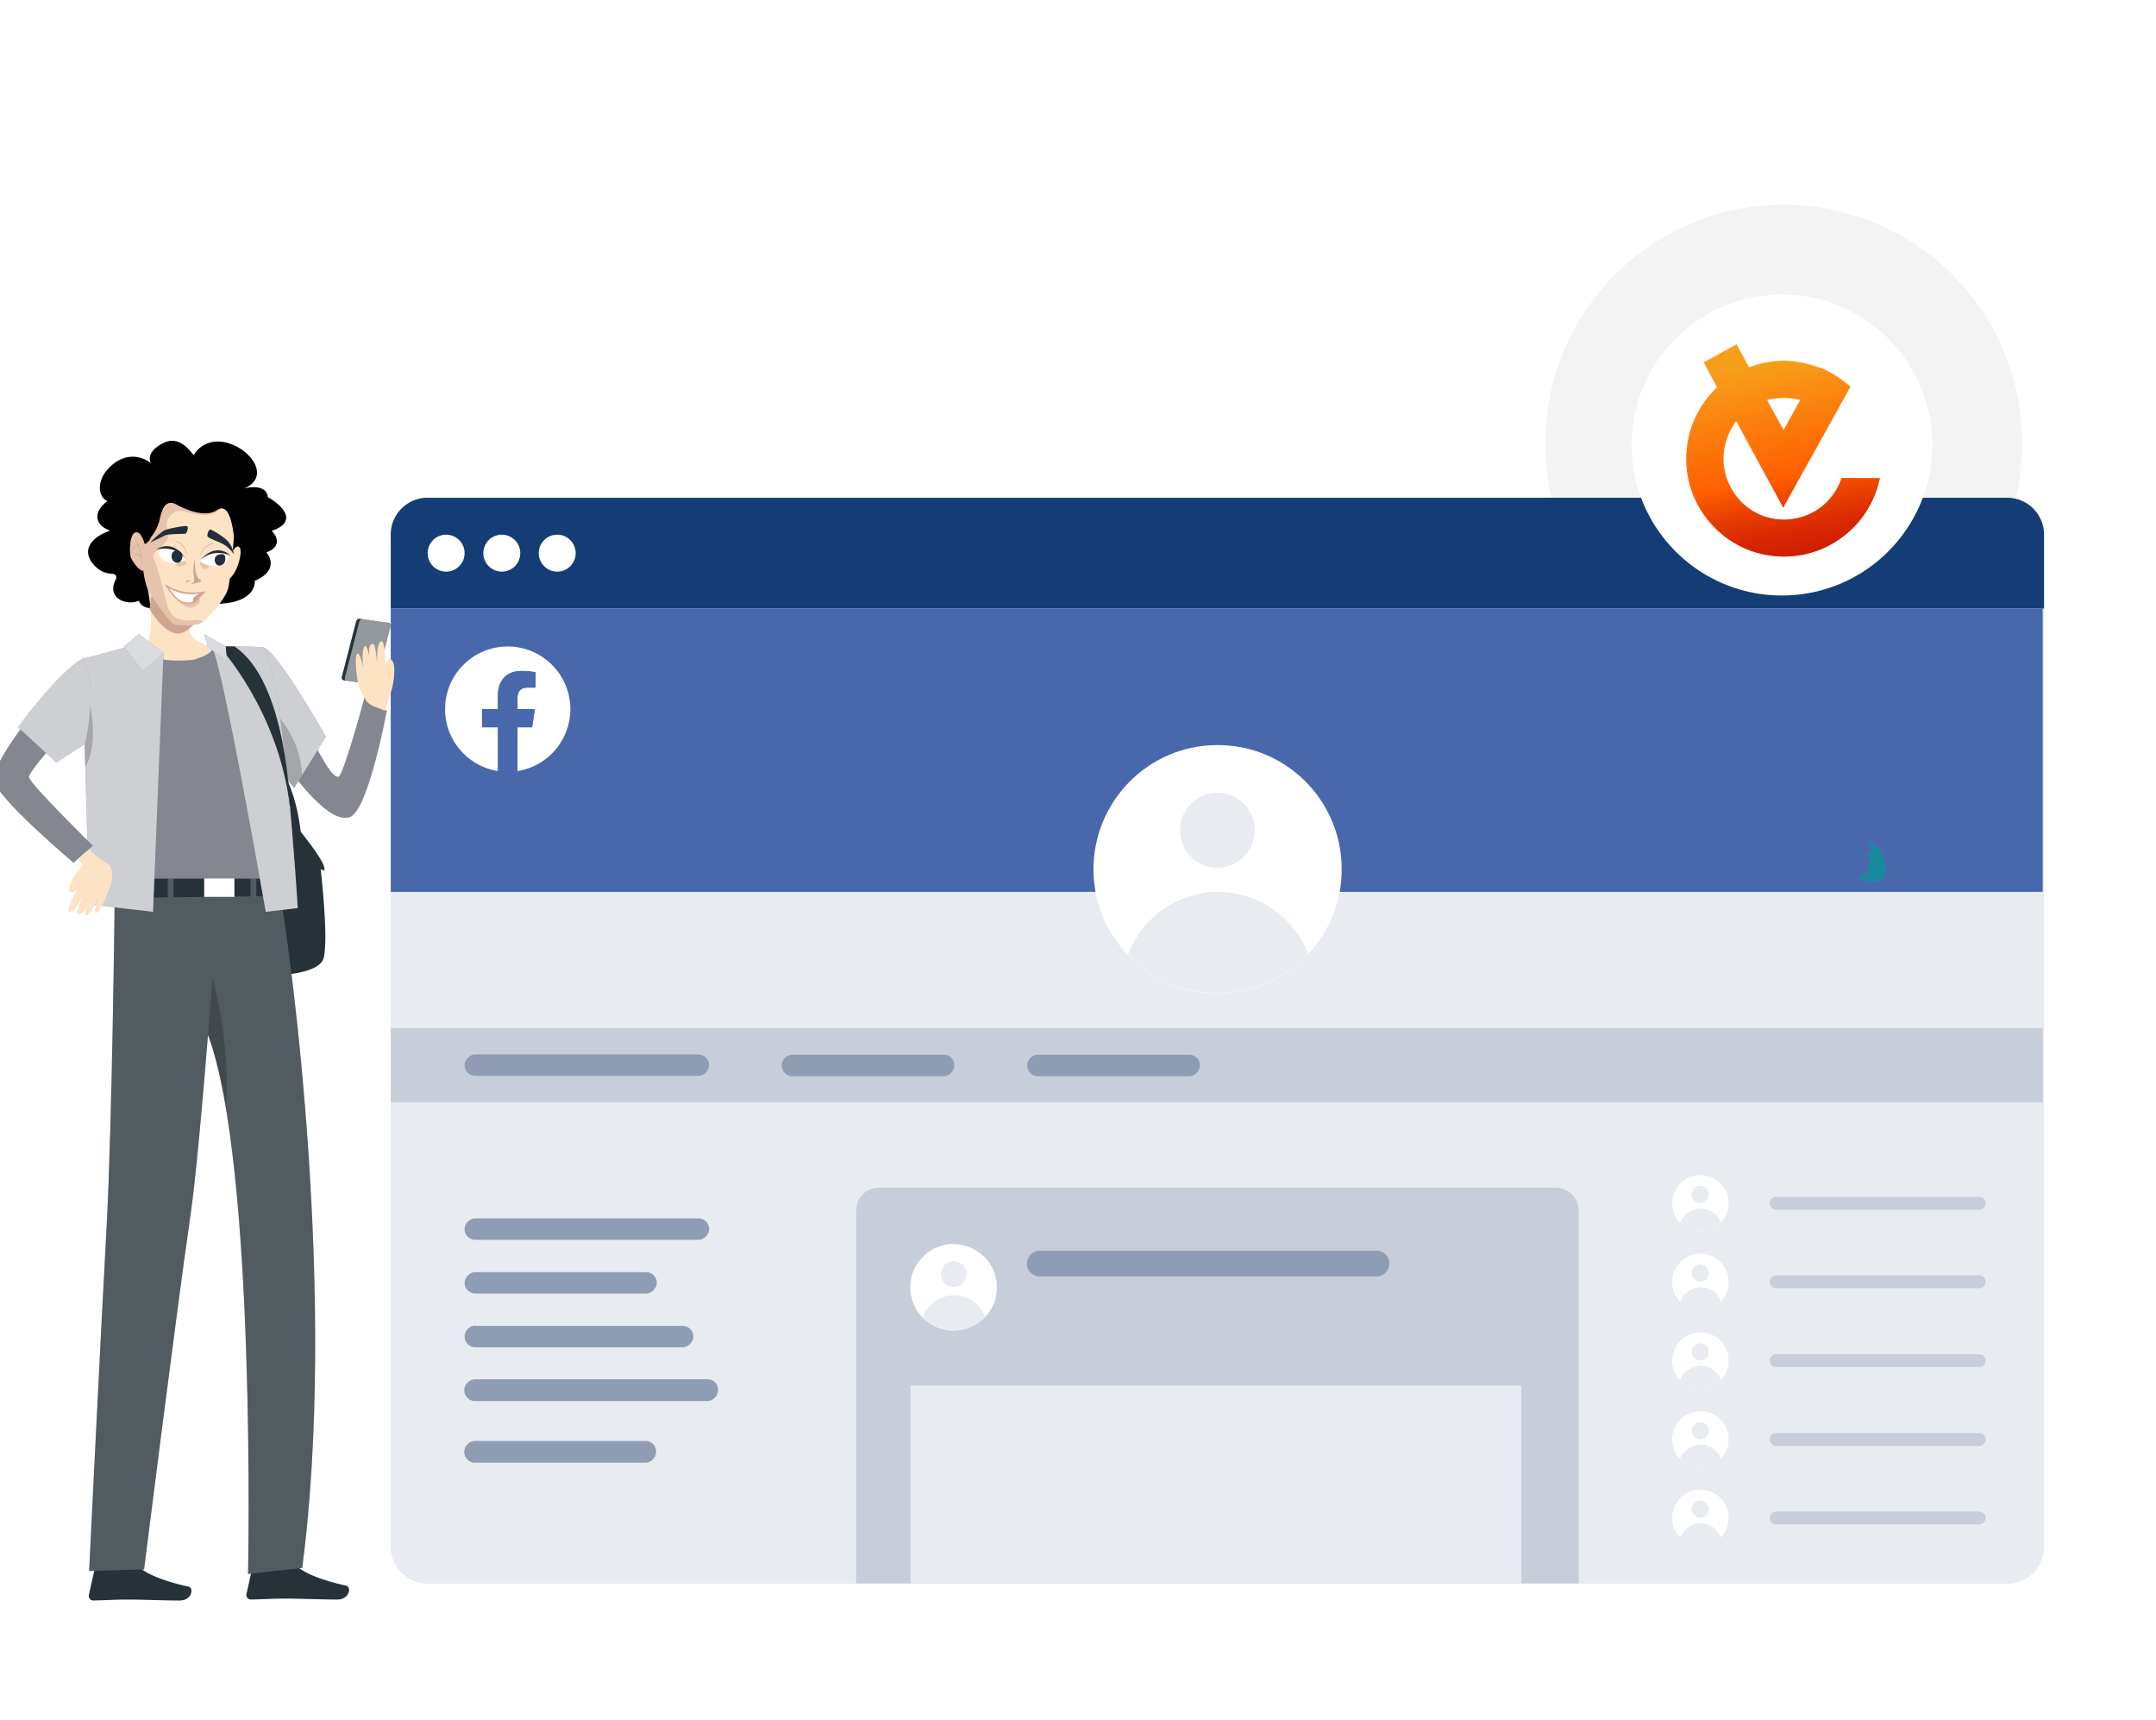 <svg width="336" height="268" fill="none" xmlns="http://www.w3.org/2000/svg"><g clip-path="url(#a)"><path d="M275.276 11.064c-31.993 1.489-56.757 28.64-55.267 60.682 1.49 32.042 28.629 56.778 60.66 55.288 32.031-1.491 56.758-28.64 55.268-60.683-1.491-32.042-28.666-56.776-60.661-55.287Z" fill="#fff" fill-opacity=".08"/><path d="M276.245 31.94c-20.499.954-36.349 18.357-35.396 38.864.954 20.507 18.35 36.363 38.85 35.409 20.5-.954 36.349-18.357 35.395-38.864-.953-20.507-18.349-36.363-38.849-35.409Z" fill="#CECECE" fill-opacity=".24"/><path d="M66.648 77.555h246.149a5.744 5.744 0 0 1 5.752 5.755v157.703a5.744 5.744 0 0 1-5.752 5.755H66.647a5.745 5.745 0 0 1-5.753-5.755V83.31a5.745 5.745 0 0 1 5.754-5.755Z" fill="#E8EBF0"/><path d="M60.895 83.31a5.745 5.745 0 0 1 5.753-5.756h246.149a5.744 5.744 0 0 1 5.752 5.756v11.51H60.895V83.31Z" fill="#143C75"/><path d="M276.615 45.924c-12.93.602-22.921 11.572-22.32 24.507.602 12.935 11.568 22.93 24.498 22.329 12.931-.602 22.922-11.572 22.321-24.507-.601-12.935-11.569-22.93-24.499-22.329ZM69.525 89.066a2.872 2.872 0 0 0 2.876-2.878 2.872 2.872 0 0 0-2.876-2.878 2.872 2.872 0 0 0-2.877 2.878 2.872 2.872 0 0 0 2.877 2.877ZM78.205 89.066a2.872 2.872 0 0 0 2.876-2.878 2.872 2.872 0 0 0-2.876-2.878 2.872 2.872 0 0 0-2.877 2.878 2.872 2.872 0 0 0 2.877 2.877ZM86.838 89.066a2.872 2.872 0 0 0 2.876-2.878 2.872 2.872 0 0 0-2.876-2.878 2.872 2.872 0 0 0-2.877 2.878 2.872 2.872 0 0 0 2.877 2.877Z" fill="#fff"/><path d="M318.344 94.82H60.894v44.141h257.45v-44.14Z" fill="#4968AC"/><path d="M209.089 135.312c.052 5.139-1.952 9.866-5.239 13.36-3.493 3.752-8.476 6.064-13.972 6.115-5.496.052-10.53-2.261-14.074-5.96-3.339-3.443-5.342-8.119-5.394-13.258-.051-10.688 8.527-19.424 19.211-19.475 10.685-.103 19.417 8.53 19.468 19.218Z" fill="#fff"/><path d="M189.722 135.21c3.206 0 5.805-2.6 5.805-5.807a5.805 5.805 0 1 0-11.609 0 5.806 5.806 0 0 0 5.804 5.807ZM203.851 148.621c-3.493 3.751-8.476 6.064-13.972 6.115-5.496.051-10.53-2.261-14.074-5.961 2.106-5.703 7.551-9.763 13.972-9.814 6.42 0 11.917 4.008 14.074 9.66Z" fill="#E8EBF0"/><path d="M246.021 246.716H133.426v-58.117a3.552 3.552 0 0 1 3.544-3.546h105.507a3.552 3.552 0 0 1 3.544 3.546v58.117Z" fill="#C7CEDA"/><path d="M155.357 200.573c0 1.798-.668 3.442-1.849 4.624-1.233 1.285-2.928 2.107-4.88 2.107a6.747 6.747 0 0 1-4.88-2.055c-1.181-1.182-1.849-2.827-1.9-4.625 0-3.7 2.979-6.783 6.677-6.783 3.801 0 6.832 2.98 6.832 6.732Z" fill="#fff"/><path d="M148.628 200.521a2.005 2.005 0 1 0-.001-4.01 2.005 2.005 0 0 0 .001 4.01ZM153.56 205.197c-1.232 1.285-2.927 2.107-4.879 2.107a6.747 6.747 0 0 1-4.88-2.055c.719-2.005 2.619-3.392 4.88-3.443 2.208 0 4.109 1.387 4.879 3.391Z" fill="#E8EBF0"/><path d="M162.034 194.869h52.497c1.079 0 2.003.873 2.003 2.004a2.006 2.006 0 0 1-2.003 2.004h-52.497a2.007 2.007 0 0 1-2.003-2.004c.052-1.131.925-2.004 2.003-2.004Z" fill="#8F9DB4"/><path fill-rule="evenodd" clip-rule="evenodd" d="M235.441 204.169h-74.379a.976.976 0 0 0 0 1.953h74.379a.976.976 0 0 0 .976-.976c.051-.514-.411-.977-.976-.977Z" fill="#C7CEDA"/><path fill-rule="evenodd" clip-rule="evenodd" d="M235.441 204.169h-74.379a.976.976 0 0 0 0 1.953h74.379a.976.976 0 0 0 .976-.976c.051-.514-.411-.977-.976-.977Z" fill="#C7CEDA"/><path d="M237.081 215.885h-95.183v30.831h95.183v-30.831Z" fill="#E8EBF0"/><path d="M74.097 193.173H108.821c.463 0 .873-.206 1.182-.514.308-.308.513-.72.513-1.182 0-.925-.77-1.644-1.695-1.644H74.097c-.462 0-.873.205-1.181.513-.308.309-.514.72-.514 1.182 0 .925.77 1.645 1.695 1.645ZM74.097 201.549h26.557c.462 0 .873-.206 1.181-.514.308-.308.514-.719.514-1.182 0-.925-.77-1.644-1.695-1.644H74.097a1.67 1.67 0 0 0-1.181.514 1.672 1.672 0 0 0-.514 1.182c0 .873.77 1.644 1.695 1.644ZM74.097 206.533a1.67 1.67 0 0 0-1.181.514c-.308.308-.514.719-.514 1.181 0 .925.77 1.695 1.644 1.695h32.31c.462 0 .873-.203 1.181-.513.308-.307.514-.719.514-1.182 0-.924-.771-1.644-1.695-1.644H74.097v-.051ZM110.256 214.909H74.043c-.463 0-.874.206-1.182.513-.308.31-.513.721-.513 1.182 0 .927.77 1.697 1.643 1.697h36.214c.462 0 .873-.205 1.181-.515.309-.307.514-.719.514-1.182.051-.976-.719-1.695-1.644-1.695ZM100.599 224.517H74.043c-.463 0-.874.206-1.182.515a1.672 1.672 0 0 0-.513 1.182c0 .925.77 1.695 1.643 1.695h26.557c.462 0 .873-.205 1.181-.513.308-.309.514-.721.514-1.182.051-.924-.719-1.697-1.644-1.697Z" fill="#8F9DB4"/><path d="M269.393 187.469a4.464 4.464 0 0 1-1.182 3.032c-.771.873-1.951 1.387-3.185 1.387-1.284 0-2.414-.514-3.185-1.336a4.274 4.274 0 0 1-1.232-3.032c0-2.415 1.951-4.419 4.365-4.419 2.416-.051 4.419 1.901 4.419 4.368Z" fill="#fff"/><path d="M264.974 187.469a1.335 1.335 0 1 0 .002-2.67 1.335 1.335 0 0 0-.002 2.67ZM268.209 190.5c-.771.874-1.951 1.388-3.184 1.388-1.284 0-2.414-.514-3.185-1.336.463-1.285 1.695-2.21 3.185-2.261 1.437 0 2.671.925 3.184 2.209Z" fill="#E8EBF0"/><path fill-rule="evenodd" clip-rule="evenodd" d="M308.43 186.492h-31.643a.975.975 0 0 0-.975.977c0 .565.462 1.027.975 1.027h31.643c.565 0 1.026-.462 1.026-1.027 0-.514-.461-.977-1.026-.977Z" fill="#C7CEDA"/><path d="M269.393 199.699a4.464 4.464 0 0 1-1.182 3.032c-.771.873-1.951 1.387-3.185 1.387-1.284 0-2.414-.514-3.185-1.336a4.274 4.274 0 0 1-1.232-3.032c0-2.415 1.951-4.419 4.365-4.419 2.416 0 4.419 1.953 4.419 4.368Z" fill="#fff"/><path d="M264.974 199.699a1.335 1.335 0 1 0 .002-2.67 1.335 1.335 0 0 0-.002 2.67ZM268.209 202.782c-.771.873-1.951 1.387-3.184 1.387-1.284 0-2.414-.514-3.185-1.336.463-1.285 1.695-2.209 3.185-2.261 1.437 0 2.671.874 3.184 2.21Z" fill="#E8EBF0"/><path fill-rule="evenodd" clip-rule="evenodd" d="M308.43 198.722h-31.643a.975.975 0 0 0-.975.977c0 .565.462 1.027.975 1.027h31.643c.565 0 1.026-.462 1.026-1.027 0-.514-.461-.977-1.026-.977Z" fill="#C7CEDA"/><path d="M269.393 211.98a4.467 4.467 0 0 1-1.182 3.033c-.771.872-1.951 1.387-3.185 1.387-1.284 0-2.414-.515-3.185-1.337a4.272 4.272 0 0 1-1.232-3.031c0-2.416 1.951-4.419 4.365-4.419 2.416-.052 4.419 1.953 4.419 4.367Z" fill="#fff"/><path d="M264.974 211.982a1.336 1.336 0 0 0 0-2.674c-.736 0-1.333.599-1.333 1.336 0 .739.597 1.338 1.333 1.338ZM268.209 215.013c-.771.872-1.951 1.385-3.184 1.385-1.284 0-2.414-.513-3.185-1.335.463-1.284 1.695-2.209 3.185-2.261 1.437 0 2.671.925 3.184 2.211Z" fill="#E8EBF0"/><path fill-rule="evenodd" clip-rule="evenodd" d="M308.43 211.003h-31.643a.976.976 0 0 0-.975.977c0 .565.462 1.028.975 1.028h31.643a1.03 1.03 0 0 0 1.026-1.028c0-.513-.461-.977-1.026-.977Z" fill="#C7CEDA"/><path d="M269.393 224.261a4.46 4.46 0 0 1-1.182 3.031c-.771.875-1.951 1.388-3.185 1.388-1.284 0-2.414-.513-3.185-1.336a4.276 4.276 0 0 1-1.232-3.033c0-2.414 1.951-4.418 4.365-4.418 2.416-.052 4.419 1.9 4.419 4.368Z" fill="#fff"/><path d="M264.974 224.261a1.336 1.336 0 1 0 0-2.671 1.336 1.336 0 0 0 0 2.671ZM268.209 227.292c-.771.873-1.951 1.388-3.184 1.388-1.284 0-2.414-.515-3.185-1.336.463-1.286 1.695-2.21 3.185-2.262 1.437 0 2.671.926 3.184 2.21Z" fill="#E8EBF0"/><path fill-rule="evenodd" clip-rule="evenodd" d="M308.43 223.285h-31.643a.974.974 0 0 0-.975.976c0 .565.462 1.027.975 1.027h31.643c.565 0 1.026-.462 1.026-1.027 0-.515-.461-.976-1.026-.976Z" fill="#C7CEDA"/><path d="M269.393 236.491c0 1.182-.464 2.26-1.182 3.031-.771.874-1.951 1.387-3.185 1.387-1.284 0-2.414-.513-3.185-1.335a4.272 4.272 0 0 1-1.232-3.031c0-2.416 1.951-4.421 4.365-4.421 2.416 0 4.419 1.953 4.419 4.369Z" fill="#fff"/><path d="M264.974 236.491a1.336 1.336 0 1 0 0-2.672 1.335 1.335 0 0 0 0 2.672ZM268.209 239.574c-.771.872-1.951 1.388-3.184 1.388-1.284 0-2.414-.516-3.185-1.336.463-1.286 1.695-2.211 3.185-2.262 1.437 0 2.671.874 3.184 2.21Z" fill="#E8EBF0"/><path fill-rule="evenodd" clip-rule="evenodd" d="M308.43 235.515h-31.643a.975.975 0 0 0-.975.976c0 .565.462 1.028.975 1.028h31.643a1.03 1.03 0 0 0 1.026-1.028c0-.513-.461-.976-1.026-.976Z" fill="#C7CEDA"/><path d="M318.344 160.184H60.894v11.561h257.45v-11.561Z" fill="#C7CEDA"/><path d="M74.097 167.634H108.821c.462 0 .873-.205 1.182-.513.308-.309.513-.72.513-1.182 0-.925-.77-1.645-1.695-1.645H74.097c-.462 0-.873.206-1.181.514-.308.308-.514.72-.514 1.182 0 .925.77 1.644 1.695 1.644ZM148.732 165.99c0 .463-.205.874-.513 1.182-.308.308-.719.514-1.182.514H123.46c-.925 0-1.644-.771-1.644-1.696 0-.462.206-.873.514-1.181.308-.309.719-.463 1.181-.463h23.578c.924-.051 1.643.72 1.643 1.644ZM187.002 165.99c0 .463-.205.874-.514 1.182-.308.308-.719.514-1.181.514H161.73c-.925 0-1.644-.771-1.644-1.696 0-.462.205-.873.514-1.181.308-.309.719-.463 1.181-.463h23.577c.874-.051 1.644.72 1.644 1.644Z" fill="#8F9DB4"/><path d="M88.882 110.493c0-5.393-4.368-9.763-9.76-9.763-5.39 0-9.759 4.37-9.759 9.763a9.763 9.763 0 0 0 8.235 9.645v-6.823H75.12v-2.822h2.478v-2.151c0-2.447 1.456-3.798 3.687-3.798 1.067 0 2.184.19 2.184.19v2.403h-1.231c-1.213 0-1.59.753-1.59 1.525v1.831h2.707l-.433 2.822h-2.274v6.823a9.763 9.763 0 0 0 8.234-9.645Z" fill="#fff"/><path d="m82.923 113.315.433-2.822h-2.707v-1.831c0-.772.377-1.525 1.59-1.525h1.231v-2.403s-1.117-.19-2.184-.19c-2.23 0-3.687 1.352-3.687 3.798v2.151h-2.478v2.822H77.6v6.823a9.838 9.838 0 0 0 3.05 0v-6.823h2.274Z" fill="#4968AC"/><path d="M290.901 133.083c1.408 0 .587-1.407 0-2.111.637.712 1.298.593 2.113 1.407.587.587 1.759 4.575-.352 4.927-2.112.352-4.32-.708-2.112-1.056 1.112-.174.705-.938.351-1.407 1.126-.282.47-1.408 0-1.76Z" fill="#178A9E"/><g filter="url(#b)"><path d="M286.965 74.265a9.309 9.309 0 0 1-4.02 5.047 9.514 9.514 0 0 1-6.711 1.206c-2.335-.442-4.36-1.748-5.767-3.669-1.406-1.921-2.073-4.27-1.817-6.617a9.942 9.942 0 0 1 1.928-4.87l7.324 13.496c3.472-6.285 7.006-12.57 10.478-18.855-.307-.31-.675-.558-1.043-.869-.061-.062-.061-.062-.122-.062-.245-.186-.552-.435-.859-.621-.061 0-.061-.062-.123-.063-.06-.062-.183-.124-.245-.186-.306-.187-.613-.374-.92-.498-.062-.062-.123-.062-.184-.124-.369-.188-.737-.374-1.106-.5-.061 0-.122-.062-.245-.062-.062 0-.123-.062-.185-.063-1.658-.625-3.441-.941-5.224-1.011a15.224 15.224 0 0 0-5.541 1.026l-1.953-3.59-5.118 2.818 2.075 3.9c-2.657 2.521-4.393 5.91-4.717 9.615-.385 3.766.644 7.6 2.969 10.637 2.262 3.036 5.576 5.15 9.325 5.846 3.75.696 7.566.033 10.836-1.991a15.266 15.266 0 0 0 6.681-8.803c.125-.37.188-.803.313-1.173l-6.029-.026v.062Zm-8.866-12.515c.799.003 1.66.131 2.459.32-.867 1.54-1.736 3.142-2.604 4.682l-2.563-4.705a12.976 12.976 0 0 1 2.708-.297Z" fill="url(#c)"/></g><path d="M21.625 93.6c.817 1.831 3.3 1.117 4.165.394 2.215.05 6.068.451 9.695-.044 3.627-.496 4.321-2.51 4.216-3.454 3.352-1.41 2.605-3.533 1.812-4.419 2.496-.918 1.6-2.621.84-3.358 4.345-1.515 1.408-4.137-.603-5.258-.2-1.854-2.558-1.673-3.712-1.35 4.06-1.657 1.34-5.936-2.466-7.073-3.044-.91-4.855.872-5.38 1.876-.542-.592-2.235-3.167-4.752-1.882-2.391 1.22-2.207 2.47-1.954 3.143-.541-.593-3.787-2.425-6.786 1.041-1.862 2.154-1.146 4.487.06 4.848-2.36 1.724-1.98 3.768.388 4.62-3.285 1.146-4.263 3.222-2.687 5.136 2.04 2.476 3.775.864 3.658 2.303-1.745 3.183 1.78 4.303 3.506 3.478Z" fill="#000"/><path d="M46.87 129.593s3.107 3.856 3.57 5.243c.462 1.387-.463.544-.463.544s1.264 10.906.457 13.919c-.808 3.014-10.989 3.312-13.885 1.662-2.896-1.656-7.197-33.251-4.698-35.562 2.504-2.317 13.071-2.159 15.02 14.194Z" fill="#263238"/><path d="M39.941 102.141c3.815.532 10.474 19.162 12.79 18.887.779-.094 4.125-12.539 4.125-12.539l3.43 2.258s-2.821 15.26-5.67 16.518c-4.459 1.966-13.774-13.662-13.774-13.662l-.9-11.462Z" fill="#84878F"/><path d="M40.909 100.812c2.135.17 9.888 13.973 9.888 13.973l-4.944 7.957-2.926-3.242-2.018-18.688Z" fill="#84878F"/><path opacity=".6" d="m40.909 100.812.994 9.233 1.024 9.455 2.926 3.242 1.228-1.984 3.716-5.973s-7.753-13.803-9.888-13.973Z" fill="#fff"/><path opacity=".2" d="m41.9 110.045 1.024 9.455 2.925 3.242 1.23-1.984c-.23-5.453-3.494-9.156-5.179-10.713Z" fill="#000"/><path d="M53.261 105.505a.394.394 0 0 0 .34.503l4.458.626a.525.525 0 0 0 .568-.374l2.229-8.66c.064-.245-.082-.532-.334-.567l-4.458-.626c-.252-.035-.515.193-.573.439l-2.23 8.659Z" fill="#263238"/><path opacity=".5" d="M55.992 96.857 53.74 105.6c-.065.245.04.433.292.468l3.78.526c.252.035.737-.041.802-.286l2.258-8.777c.064-.246-.34-.509-.597-.544l-3.78-.527c-.251-.023-.438.153-.503.398Z" fill="#fff"/><path d="M20.986 243.945h-5.793a.412.412 0 0 0-.403.327l-.942 4.248a.707.707 0 0 0 .696.854c1.872-.029 3.241-.146 5.593-.146 1.451 0 5.822.152 7.823.152 2.001 0 2.265-1.977 1.445-2.159-3.674-.801-6.442-1.913-7.617-2.966a1.15 1.15 0 0 0-.802-.31ZM45.548 243.793h-5.792a.413.413 0 0 0-.404.328l-.942 4.247a.707.707 0 0 0 .697.855c1.872-.03 3.24-.147 5.593-.147 1.451 0 5.822.152 7.823.152 2 0 2.264-1.977 1.445-2.159-3.675-.801-6.442-1.913-7.618-2.966a1.15 1.15 0 0 0-.802-.31Z" fill="#263238"/><path d="M17.912 136.579h25.306c2.404 13.142 9.285 66.309 3.885 107.734l-8.449.925s1.322-63.659-6.237-83.991c-.872 10.883-1.902 22.456-2.803 28.617-2.2 15.16-7.161 54.677-7.161 54.677l-8.566.234s1.878-38.329 2.703-53.232c.895-16.172 1.287-51.64 1.322-54.964Z" fill="#263238"/><path opacity=".2" d="M17.912 136.579h25.306c2.404 13.142 9.285 66.309 3.885 107.734l-8.449.925s1.322-63.659-6.237-83.991c-.872 10.883-1.902 22.456-2.803 28.617-2.2 15.16-7.161 54.677-7.161 54.677l-8.566.234s1.878-38.329 2.703-53.232c.895-16.172 1.287-51.64 1.322-54.964Z" fill="#fff"/><path opacity=".2" d="M32.416 161.252c1.117 2.996 2.042 6.741 2.826 10.948.708-9.684-2.124-19.952-2.124-19.952l-.702 9.004Z" fill="#000"/><path d="M43.428 136.884H17.953v3.03l25.797-.31-.322-2.72Z" fill="#263238"/><path d="M26.144 135.521h.907v5.382h-.907v-5.382ZM39.035 135.521h.906v5.382h-.907v-5.382Z" fill="#263238"/><path d="M31.821 136.351h4.71v3.394h-4.71v-3.394Z" fill="#fff"/><path opacity=".2" d="M26.144 135.521h.907v5.382h-.907v-5.382ZM39.035 135.521h.906v5.382h-.907v-5.382Z" fill="#fff"/><path d="M40.91 100.813s-16.097-.62-28.091 1.855c0 0 5.295 21.806 5.09 34.216h25.516c.006 0 1.662-23.269-2.516-36.071Z" fill="#84878F"/><path d="M22.221 101.462c2.311 2.101 7.975 1.323 7.975 1.323s3.534-.966 2.791-2.072c-2.083-.345-3.09-1.316-3.505-2.557-.24-.725-.275-1.538-.21-2.375.03-.439.1-.89.175-1.328l-6.997-5.184c.912 3.423 2.03 9.718-.229 12.193Z" fill="#FEE2C4"/><path opacity=".2" d="M24.059 92.563c.275 4.2 3.727 5.36 5.418 5.593-.24-.725-.275-1.538-.211-2.375l-5.207-3.218Z" fill="#000"/><path d="m22.22 100.169 3.253 1.621-1.627 40.278-9.958-1.164-1.071-38.236 9.402-2.499Z" fill="#84878F"/><path opacity=".6" d="m12.817 102.673.27 9.706.204 7.185.597 21.339 9.958 1.164 1.627-40.272-3.253-1.621-9.403 2.499Z" fill="#fff"/><path d="m25.473 101.79-3.821-3.008-2.376 1.96 2.944 3.768 3.253-2.72Z" fill="#84878F"/><path opacity=".7" d="m25.473 101.79-3.821-3.008-2.376 1.96 2.944 3.768 3.253-2.72Z" fill="#fff"/><path d="M32.982 100.719c1.61 2.235 8.437 41.349 8.437 41.349l4.98-.58s-2.3-38.066-5.489-40.676l-7.928-.093Z" fill="#84878F"/><path opacity=".6" d="M32.982 100.719c1.61 2.235 8.437 41.349 8.437 41.349l4.98-.58s-2.3-38.066-5.489-40.676l-7.928-.093Z" fill="#fff"/><path d="M45.195 125.831s-.41-19.665-8.67-25.112h-2.359c.006 0 9.327 10.075 11.03 25.112Z" fill="#263238"/><path d="m31.818 98.782 3.358 1.937.176 2.212-2.938-2.078-.596-2.07Z" fill="#84878F"/><path opacity=".7" d="m31.818 98.782 3.358 1.937.176 2.212-2.938-2.078-.596-2.07Z" fill="#fff"/><path d="m12.977 134.768-.814-.814 1.764-1.629c.362.408 1.412 1.412 2.715 2.172 1.303.76.814 2.941.407 3.936-.452 1.221-1.493 3.691-2.036 3.8-.367.073-.134-1.092.196-2.26-.443 1.073-1.115 2.34-1.689 2.667-.393.225-.295-.532-.021-1.547-.826 1.838-1.371 1.341-1.472 1.14-.08-.161.478-1.617.994-2.878-.559 1.207-1.365 2.584-2.08 2.742-.807.18.306-2.098 1.304-3.865-.662.937-1.127.921-1.303.744-.76-.76 1.04-3.122 2.035-4.208ZM61.072 107.384l-1.068 3.362-1.728-.679c-.514-.18-1.053-.678-1.053-.678-.733-1.319-1.362-2.162-1.49-3.23-.198-1.288-.488-3.952-.067-4.311.286-.242.648.89.927 2.07-.134-1.152-.162-2.586.18-3.151.235-.387.517.322.77 1.342-.17-2.008.548-1.838.733-1.711.148.101.368 1.646.53 2.998-.098-1.326-.062-2.921.485-3.407.618-.549.752 1.982.738 4.011.124-1.14.538-1.351.778-1.283 1.034.295.608 3.234.265 4.667Z" fill="#FEE2C4"/><path opacity=".2" d="m13.087 112.38.205 7.185c2.13-3.827.767-9.52.767-9.52s-.416.96-.972 2.335Z" fill="#000"/><path d="M11.676 105.721c-3.47.287-13.024 13.019-12.667 15.775.356 2.755 12.45 12.942 12.45 12.942l3.014-2.668s-9.807-9.607-9.947-10.678c-.14-1.071 8.56-10.35 8.56-10.35l-1.41-5.021Z" fill="#84878F"/><path d="M12.814 102.667c-1.258.568-5.137 3.985-9.993 10.638l5.962 5.505 4.406-2.843s.743-2.142.918-6.945c.17-4.798-1.293-6.355-1.293-6.355Z" fill="#84878F"/><path opacity=".6" d="M12.814 102.667c-1.258.568-5.137 3.985-9.993 10.638l5.962 5.505 4.406-2.843s.743-2.142.918-6.945c.17-4.798-1.293-6.355-1.293-6.355Z" fill="#fff"/><path d="m23.31 94.891.463-3.372 8.5 2.307c-.586 1.448-2.235 4.447-4.15 4.856-1.914.41-4.006-2.357-4.812-3.79Z" fill="#CEA591"/><path d="M37.317 85.268c-.504-.47-1.102.59-1.337 1.178-.762 1.45-1.97 4.27-.702 3.957 1.584-.392 2.67-4.547 2.04-5.135Z" fill="#FEE2C4"/><path fill-rule="evenodd" clip-rule="evenodd" d="M23.514 83.764c.575-.758 1.18-1.77 1.37-2.776.376-1.981 1.155-3.144 2.463-2.433 1.307.71 4.55 2.262 6.528.906 1.877-1.287 2.418 2.765 2.586 4.173-.189 2.308-.59 6.88-.921 8.114-.424 1.58-3.459 5.201-4.647 5.495-1.188.294-3.39.2-3.879-.048-.488-.248-3.52-4.321-4.015-5.485-.396-.932-.589-2.24-.636-2.778-.66.027-1.58-1.29-1.915-1.964-.335-.674-.285-3.686.646-4 .744-.252 1.27 1.105 1.438 1.816.033-.01.065-.022.096-.034l.005.022.042-.041c.4-.174.659-.519.839-.967Z" fill="#FEE2C4"/><path fill-rule="evenodd" clip-rule="evenodd" d="M31.714 96.773c-.338-.148-.923-.194-1.759-.132-2.323.175-3.323-.522-3.822-2.144-.163-.53-.369-1.332-.598-2.225-.474-1.843-1.047-4.075-1.548-5.113-.347-.719.23-1.204.881-1.752.747-.628 1.592-1.34 1.254-2.579-.632-2.32 1.096-3.646 2.843-3.09 1.572.501 4.37.938 5.262-.464-.112.041-.229.102-.352.187-1.979 1.356-5.22-.195-6.528-.906-1.308-.71-2.087.452-2.463 2.433-.19 1.006-.795 2.018-1.37 2.776-.18.448-.44.793-.839.967a3.819 3.819 0 0 1-.042.04l-.005-.02a1.483 1.483 0 0 1-.096.033c-.169-.71-.694-2.068-1.438-1.817-.931.315-.98 3.327-.646 4.001.335.674 1.256 1.991 1.915 1.964.047.538.24 1.846.636 2.778.495 1.164 3.527 5.237 4.015 5.485.488.248 2.69.343 3.879.049.22-.055.503-.223.82-.471Zm-2.74-9.239c-.33-.215-1.658.197-1.409.575.249.379 1.821-.114 1.41-.575Zm2.298.033c-.34.142.223 1.451 1.036.998.812-.453-.546-1.158-1.036-.998Zm-4.829 4.396c.661 1.128 2.34 3.228 3.776 2.609 1.435-.62.931-1.453.5-1.792l-4.276-.817Z" fill="#CEA591" fill-opacity=".5"/><path d="M21.166 84.437c.12.063.304.263.467.657m0 0c.157.383.293.947.328 1.745m-.328-1.745c-.444-.517-.8.231-.921.67m1.249 1.075c.043.362.172.88.232 1.094m-.232-1.094c-.208-.315-.68-.836-.914-.4m8.035-.14c-.102-.566-.574-1.736-1.652-1.894m3.848 1.938c.16-.511.784-1.55 2-1.613" stroke="#CEA591" stroke-width=".087" stroke-linecap="round"/><path d="M24.706 85.493c2.066-.45 3.705.732 4.277 1.683-.643.45-2.867.88-3.722-.016-.524-.55-.738-1.203-.555-1.667Z" fill="#fff"/><path d="M31.137 90.284c-.736-.36-.792-2.233-.728-3.124-.51 1.284-.174 2.824-.126 3.226.038.321-.41.558-.638.636.804-.096 2.228-.377 1.492-.738Z" fill="#CEA591"/><path d="M29.786 90.496c-.2.023-.627.125-.724.34-.107-.19-.113-.526.724-.34ZM25.66 90.935c2.278 1.717 5.255 1.5 6.459 1.177-.29.286-.936.943-1.198 1.276-.329.417-.71.84-2.193.639-1.186-.162-2.54-2.129-3.068-3.092Z" fill="#CEA591"/><path fill-rule="evenodd" clip-rule="evenodd" d="M26.344 91.607c.568.89 1.531 2.097 2.394 2.215.629.085 1.032.043 1.313-.066v-.001c.004-.303.007-.58.114-.671.097-.082.429-.313.818-.577-1.405.206-3.124.09-4.64-.9Z" fill="#fff"/><path d="M28.983 87.177c-.466-.777-2.041-2.173-4.616-1.541.857-.646 2.981-1.241 4.616 1.54Z" fill="#222E3A"/><path d="M27.303 87.606c-.691-.326-.64-1.097-.4-1.51.545-.7 1.277-.249 1.468.21.227.545-.205 1.706-1.068 1.3Z" fill="#222E3A"/><path d="M35.585 86.353c-1.98-.74-3.893.388-4.473 1.053.572.538 2.71 1.282 3.686.517.597-.468.902-1.085.787-1.57Z" fill="#fff"/><path d="M31.114 87.406c.573-.702 2.332-1.858 4.79-.864-.756-.761-2.773-1.655-4.79.864Z" fill="#222E3A"/><path d="M34.43 88.084c.73-.223.73-1.027.638-1.4-.135-.547-1.072-.34-1.412-.012-.424.41-.139 1.691.774 1.412ZM35.093 84.976a5.186 5.186 0 0 1 1.335 1.37c-.044-.368-.274-1.272-.842-1.938-.71-.833-2.619-1.88-2.826-1.907-.207-.026-.481.669-.44 1.02.043.352 1.941.891 2.773 1.455ZM25.641 82.63c-.423.214-1.757 1.364-2.22 1.895.452-.19 1.842-.871 2.265-1.085.53-.266 2.927-.246 3.178-.275.251-.03.546-.983.321-1.16-.225-.177-3.015.359-3.544.625Z" fill="#222E3A"/></g><defs><linearGradient id="c" x1="274.483" y1="56.42" x2="281.224" y2="90.386" gradientUnits="userSpaceOnUse"><stop stop-color="#F79E1B"/><stop offset=".522" stop-color="#FF5F00"/><stop offset=".532" stop-color="#FD5C00"/><stop offset=".657" stop-color="#E73D00"/><stop offset=".779" stop-color="#D82701"/><stop offset=".896" stop-color="#CE1A01"/><stop offset="1" stop-color="#EB001B"/></linearGradient><clipPath id="a"><path fill="#fff" d="M0 0h335.504v268H0z"/></clipPath><filter id="b" x="262.533" y="53.379" width="30.719" height="33.603" filterUnits="userSpaceOnUse" color-interpolation-filters="sRGB"><feFlood flood-opacity="0" result="BackgroundImageFix"/><feColorMatrix in="SourceAlpha" values="0 0 0 0 0 0 0 0 0 0 0 0 0 0 0 0 0 0 127 0" result="hardAlpha"/><feOffset dy=".26"/><feGaussianBlur stdDeviation=".13"/><feComposite in2="hardAlpha" operator="out"/><feColorMatrix values="0 0 0 0 0 0 0 0 0 0 0 0 0 0 0 0 0 0 0.25 0"/><feBlend in2="BackgroundImageFix" result="effect1_dropShadow_89_979"/><feBlend in="SourceGraphic" in2="effect1_dropShadow_89_979" result="shape"/></filter></defs></svg>